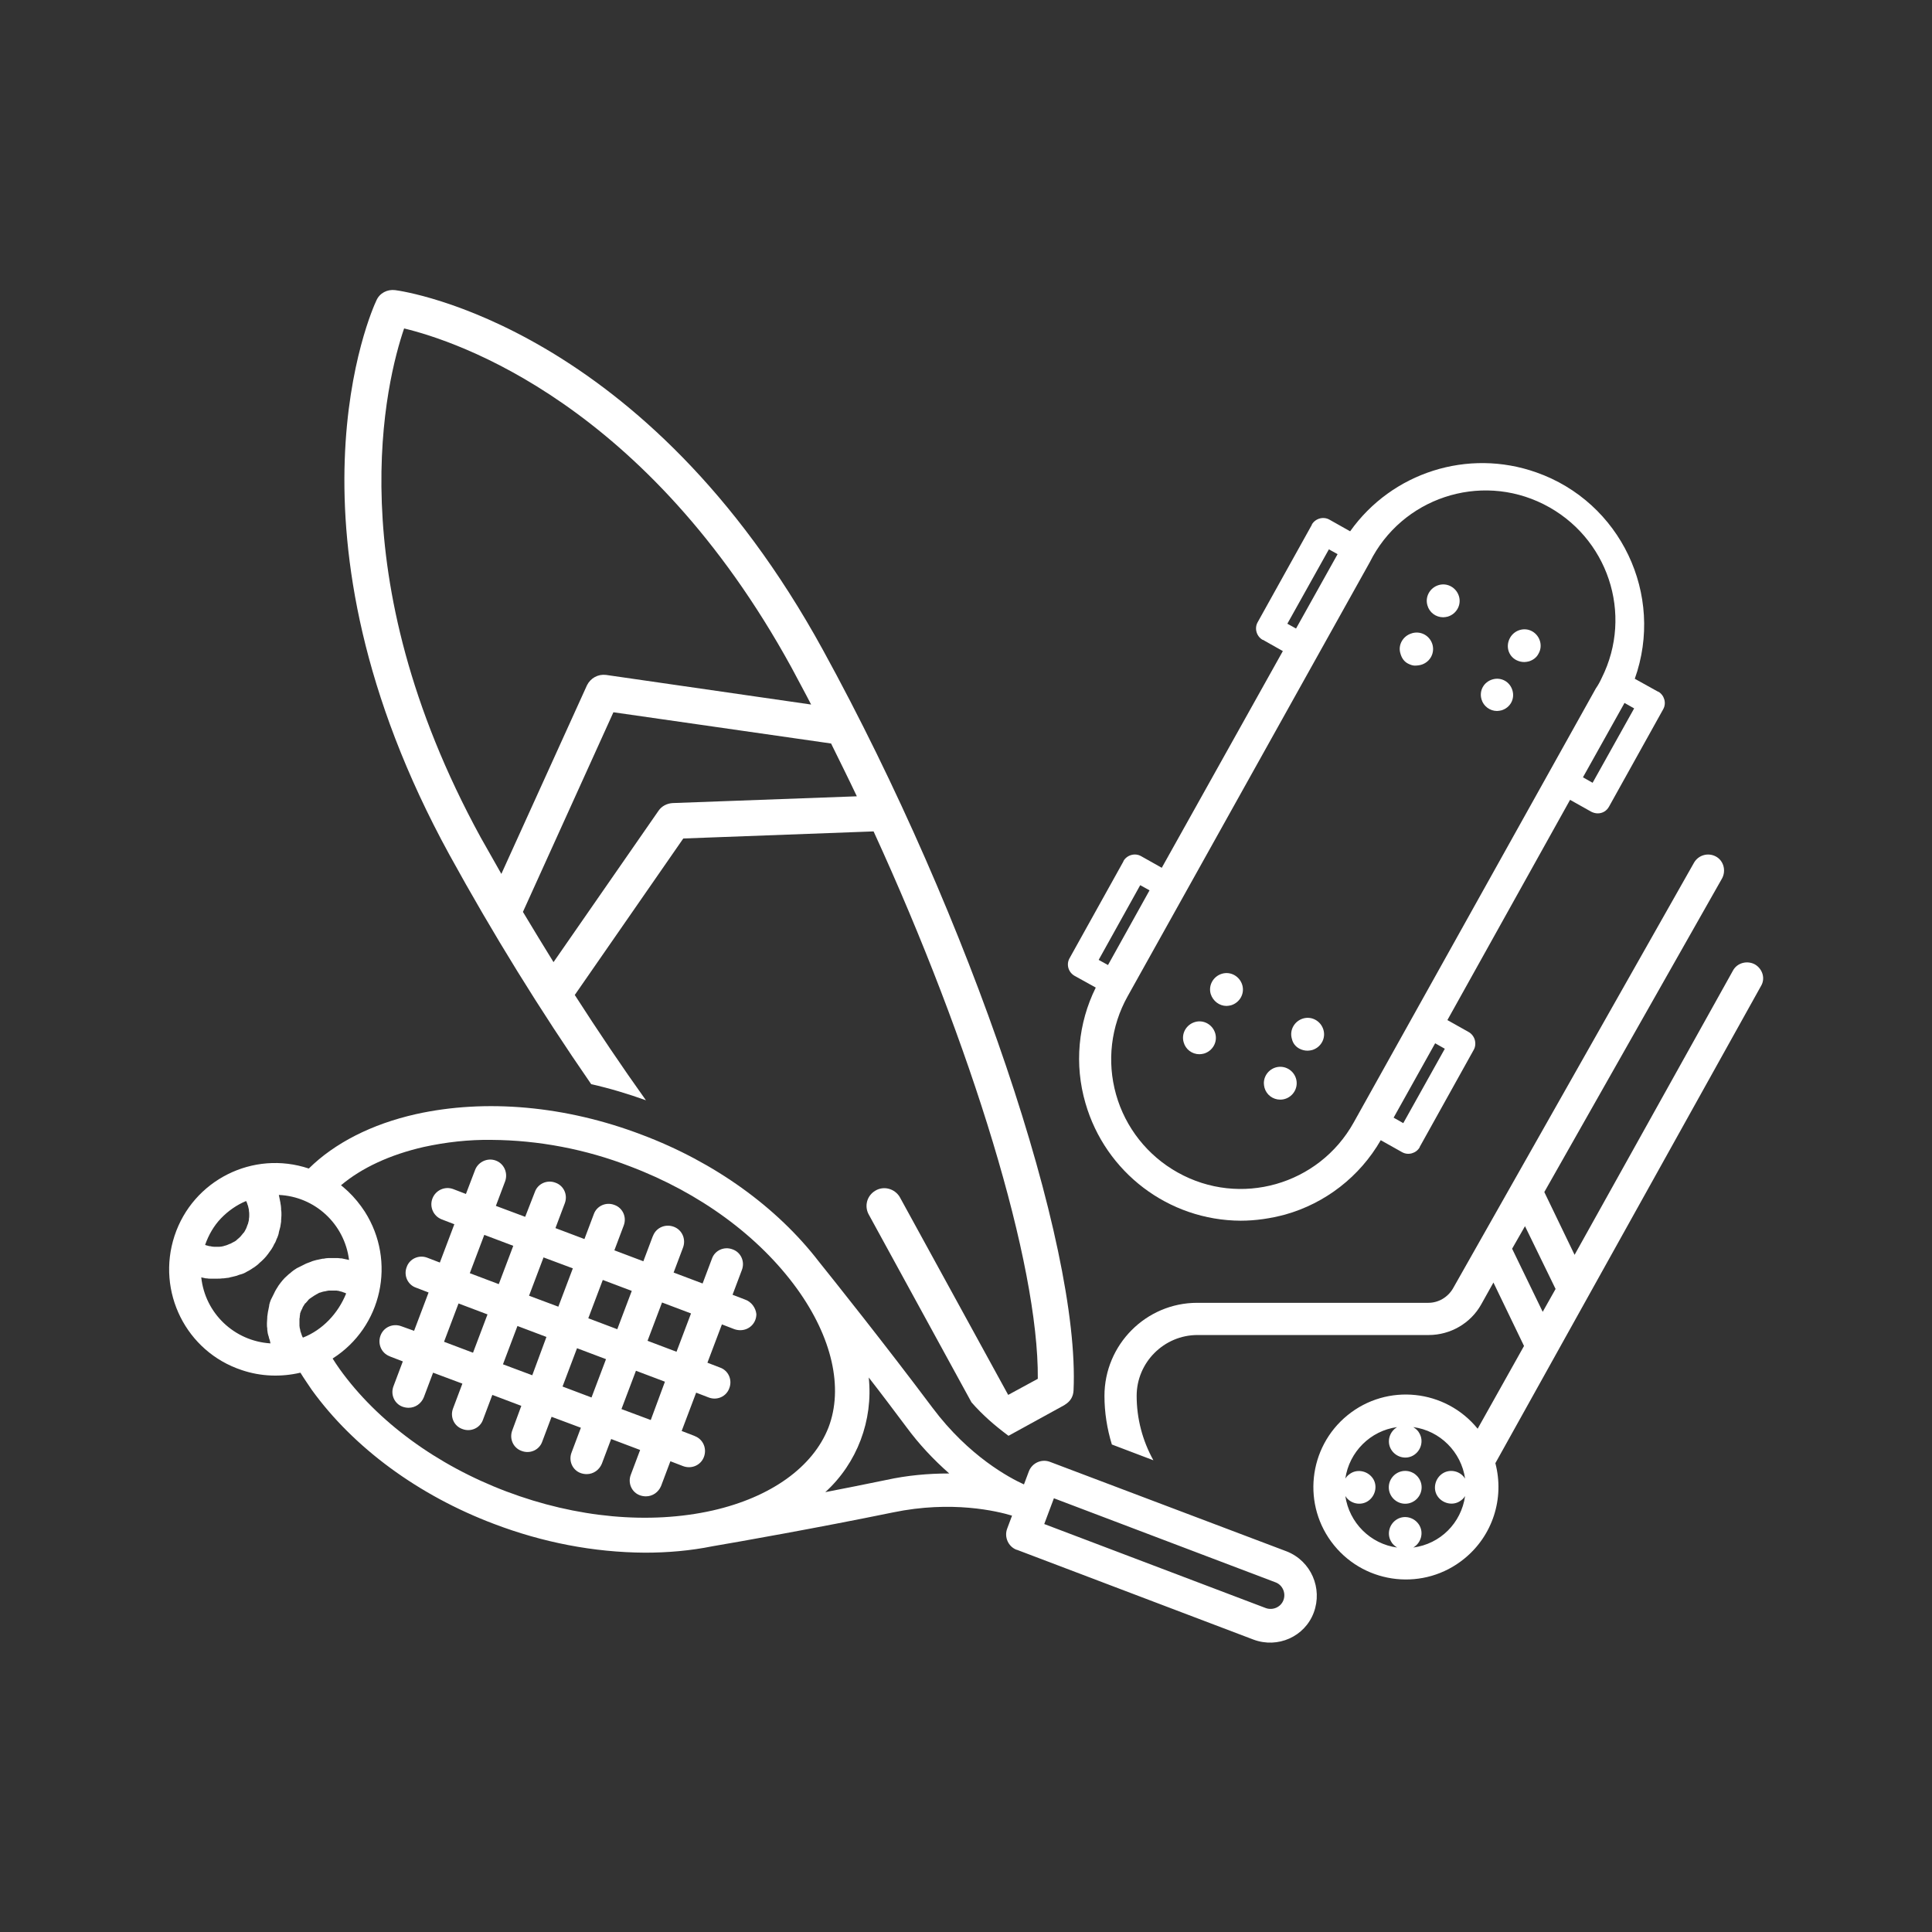 <svg xmlns="http://www.w3.org/2000/svg" xmlns:xlink="http://www.w3.org/1999/xlink" id="&#xEB;&#xCE;&#xD3;&#xC8;_1" x="0px" y="0px" viewBox="0 0 600 600" style="enable-background:new 0 0 600 600;" xml:space="preserve"><rect x="0" y="0" width="600" height="600" fill="#333333" stroke="none"/><style type="text/css">	.st0{fill:#FFFFFF;}</style><g>	<path class="st0" d="M333.8,303.1l6.5,3.6c-5.5,11.1-6.7,23.9-3.2,35.9l0,0c6.2,21.5,25.8,36.4,48.2,36.5c4.7,0,9.3-0.7,13.8-1.9   c12.5-3.5,23.2-11.8,29.7-23.1l6.6,3.7c1.9,1.1,4.4,0.4,5.5-1.5c0,0,0,0,0-0.1l16.8-30.2c0.5-0.9,0.6-2,0.3-3.1   c-0.3-1-1-1.9-1.9-2.4l-6.6-3.7l38.1-68.4l6.6,3.7c0.6,0.3,1.3,0.5,2,0.5c1.5,0,2.8-0.8,3.5-2.1l16.8-30.2c1.1-1.9,0.4-4.4-1.5-5.5   c0,0,0,0-0.1,0l-7.2-4c9.3-26.1-4.4-54.9-30.6-64.1c-21.2-7.5-44.8,0-57.8,18.3l-6.4-3.6c-1.9-1.1-4.4-0.4-5.5,1.5c0,0,0,0,0,0.1   l-16.8,30.2c-1.1,1.9-0.4,4.4,1.5,5.5c0,0,0,0,0.1,0l6.2,3.5l-37.6,67.3l-6.4-3.6c-1.9-1.1-4.4-0.4-5.5,1.5c0,0,0,0,0,0.1   l-16.8,30.2C331.1,299.6,331.8,302,333.8,303.1L333.8,303.1z M435.8,348.8l-3-1.7l12.9-23.1l3,1.7L435.8,348.8z M504.5,218.3l3,1.7   l-12.9,23.1l-3-1.7l12.8-22.9C504.4,218.5,504.4,218.4,504.5,218.3L504.5,218.3z M412.7,170.6l2.7,1.5l-12.9,23.1l-2.7-1.5   L412.7,170.6z M425.4,174.6c9.9-19.9,34.1-28,54-18s28,34.1,18,54c-0.5,1.1-1.1,2.2-1.8,3.2l-75.2,134.8   c-10.8,19.4-35.3,26.4-54.7,15.5c-9.3-5.2-16.2-13.9-19.1-24.2l0,0c-2.9-10.3-1.6-21.2,3.6-30.5L425.4,174.6z M354.1,274.9l2.9,1.6   l-12.9,23.2l-2.9-1.6L354.1,274.9z"></path>	<path class="st0" d="M448.2,191.7c0.5,0,0.9-0.1,1.4-0.2c2.7-0.8,4.3-3.6,3.5-6.3c-0.8-2.7-3.6-4.3-6.3-3.5s-4.3,3.6-3.5,6.3   C443.9,190.2,445.9,191.7,448.2,191.7z"></path>	<path class="st0" d="M470.9,205c0.8,0.4,1.6,0.6,2.5,0.6c0.5,0,0.9-0.1,1.4-0.2c1.3-0.4,2.4-1.2,3-2.4c1.4-2.4,0.5-5.5-1.9-6.9   c-2.4-1.4-5.5-0.5-6.9,1.9C467.5,200.6,468.4,203.7,470.9,205C470.9,205,470.9,205,470.9,205L470.9,205z"></path>	<path class="st0" d="M437.3,206.1c0.8,0.4,1.6,0.7,2.5,0.6c0.5,0,0.9-0.1,1.4-0.2c2.7-0.7,4.4-3.4,3.7-6.2   c-0.7-2.7-3.4-4.4-6.2-3.7c-0.1,0-0.2,0.1-0.3,0.1l0,0c-2.7,0.8-4.3,3.6-3.5,6.2c0,0,0,0,0,0C435.3,204.4,436.1,205.5,437.3,206.1z   "></path>	<path class="st0" d="M464.9,220.8c0.5,0,0.9-0.1,1.4-0.2c2.7-0.8,4.2-3.5,3.4-6.2c-0.8-2.7-3.5-4.2-6.2-3.4   c-2.7,0.8-4.2,3.5-3.4,6.2C460.7,219.3,462.7,220.8,464.9,220.8z"></path>	<path class="st0" d="M380.9,312.4c0.5,0,0.9-0.1,1.4-0.2c2.7-0.8,4.3-3.6,3.5-6.3c0,0,0,0,0,0c-0.8-2.7-3.6-4.3-6.3-3.5   c-2.7,0.8-4.3,3.6-3.5,6.3C376.7,310.9,378.7,312.4,380.9,312.4L380.9,312.4z"></path>	<path class="st0" d="M403.6,325.7c0.8,0.4,1.6,0.6,2.5,0.6c0.5,0,0.9-0.1,1.4-0.2c2.7-0.8,4.3-3.6,3.5-6.3c0,0,0,0,0,0   c-0.8-2.7-3.6-4.3-6.3-3.5c-2.7,0.8-4.3,3.6-3.5,6.3C401.5,324,402.4,325.1,403.6,325.7z"></path>	<path class="st0" d="M372.5,327.4c0.5,0,0.9-0.1,1.4-0.2c2.7-0.8,4.3-3.6,3.5-6.3c-0.8-2.7-3.6-4.3-6.3-3.5l0,0   c-2.7,0.8-4.3,3.6-3.5,6.3C368.2,325.9,370.2,327.4,372.5,327.4L372.5,327.4z"></path>	<path class="st0" d="M397.6,341.5c2.8,0,5.1-2.3,5.1-5.1c0-2.8-2.3-5.1-5.1-5.1c-2.8,0-5.1,2.3-5.1,5.1c0,0.5,0.1,0.9,0.2,1.4   C393.3,340,395.3,341.5,397.6,341.5z"></path>	<path class="st0" d="M183.6,336.7c5.8,1.3,11.4,3,17,5c-7.5-10.5-14.9-21.5-22.1-32.7l33.7-48.6l59.1-2.2   c30.5,66.5,51.3,134.3,51,170l-9.2,5l-33.7-61.5c-1.6-2.6-5-3.5-7.6-1.9c-2.5,1.5-3.4,4.6-2.1,7.2l32,58.5   c3.4,3.9,7.3,7.3,11.5,10.4l17.3-9.5c0.6-0.4,1.2-0.8,1.7-1.4c0.5-0.6,0.8-1.2,1-1.9c0.1-0.4,0.2-0.9,0.2-1.3   c2.1-45.4-32-146.4-77.8-229.9C200.6,101.5,125.9,90.5,122.7,90.1l0,0c-2.4-0.3-4.8,0.9-5.8,3.2c-1.4,2.9-32.4,71.7,22.7,172.2   C153,289.9,167.7,313.7,183.6,336.7z M258.1,230.9c2.7,5.5,5.4,10.9,8,16.4l-57.2,2.1c-1.7,0.1-3.4,0.9-4.4,2.4l-32.6,47   c-3.2-5.2-6.4-10.4-9.5-15.6l28.1-62L258.1,230.9z M125.5,102c16.2,3.9,75.3,23.2,120.3,105.3l0,0c2,3.8,4.1,7.6,6.1,11.5   l-63.7-9.2c-2.5-0.3-4.8,1-5.9,3.2l-26.6,58.6c-2.1-3.8-4.3-7.5-6.4-11.3C104.5,178.2,120.1,117.8,125.5,102z"></path>	<path class="st0" d="M231.4,403.6l-3.9-1.5l2.9-7.7c1-2.6-0.3-5.5-2.9-6.4c-2.6-1-5.5,0.3-6.4,2.9l-2.9,7.7l-9-3.4l2.9-7.7   c1-2.6-0.2-5.5-2.8-6.5s-5.5,0.2-6.5,2.8c0,0.1-0.1,0.1-0.1,0.2l-2.9,7.7l-9-3.4l2.9-7.7c1-2.6-0.3-5.5-2.9-6.4   c-2.6-1-5.5,0.3-6.4,2.9l-2.9,7.7l-9-3.4l2.9-7.7c1-2.6-0.3-5.5-2.9-6.4c-2.6-1-5.5,0.3-6.4,2.9l-3,7.7l-9.1-3.4l2.9-7.7   c0.9-2.6-0.4-5.5-3-6.4c-2.5-0.9-5.3,0.4-6.3,2.8l-2.9,7.6l-3.9-1.5c-2.6-1-5.5,0.3-6.5,2.9c-1,2.6,0.3,5.5,2.9,6.5l3.9,1.5   l-4.5,11.9l-3.9-1.5c-2.6-1-5.5,0.3-6.4,2.9c-1,2.6,0.3,5.5,2.9,6.4l3.9,1.5l-4.5,11.9l-3.9-1.4c-2.6-1-5.5,0.2-6.5,2.8   c-1,2.6,0.2,5.5,2.8,6.5c0.1,0,0.1,0.1,0.2,0.1l3.9,1.5l-2.9,7.7c-1,2.6,0.3,5.5,2.9,6.4c0.6,0.2,1.2,0.3,1.8,0.3   c2.1,0,3.9-1.3,4.7-3.2l2.9-7.7l9.1,3.4l-2.9,7.7c-1,2.6,0.3,5.5,2.9,6.4c2.6,1,5.5-0.3,6.4-2.9l2.9-7.7l9,3.4l-2.8,7.6   c-1,2.6,0.3,5.5,2.9,6.4c2.6,1,5.5-0.3,6.4-2.9l0,0l2.9-7.7l9.1,3.4l-2.9,7.7c-1,2.6,0.3,5.5,2.9,6.4c0.6,0.2,1.2,0.3,1.8,0.3   c2.1,0,3.9-1.3,4.7-3.2l2.9-7.7l9,3.4l-2.9,7.7c-1,2.6,0.3,5.5,2.9,6.4c0,0,0,0,0,0c0.6,0.2,1.2,0.3,1.8,0.3c2.1,0,3.9-1.3,4.7-3.2   l2.9-7.7l3.9,1.5c2.6,1,5.5-0.2,6.5-2.8s-0.2-5.5-2.8-6.5c-0.1,0-0.1-0.1-0.2-0.1l-3.9-1.5l4.5-11.9l3.9,1.5c2.6,1,5.5-0.3,6.4-2.9   c1-2.6-0.3-5.5-2.9-6.4l-3.9-1.5l4.5-11.9l3.9,1.5c0.6,0.2,1.2,0.3,1.8,0.3c2.8,0,5-2.2,5-5C234.7,406.2,233.4,404.3,231.4,403.6   L231.4,403.6z M146.9,420.1l-9-3.4l4.5-11.9l9,3.4L146.9,420.1z M145.9,395.4l4.5-11.9l9,3.4l-4.5,11.9L145.9,395.4z M165.3,427.1   l-9.1-3.4l4.5-11.9l9,3.4L165.3,427.1z M164.3,402.4l4.5-11.9l9.1,3.4l-4.5,11.9L164.3,402.4z M183.7,434l-9-3.4l4.5-11.9l9,3.4   L183.7,434z M182.7,409.4l4.5-11.9l9,3.4l-4.5,11.9L182.7,409.4z M202.1,441l-9.1-3.4l4.5-11.9l9,3.4L202.1,441z M210.1,419.8   l-9-3.4l4.5-11.9l9,3.4L210.1,419.8z"></path>	<path class="st0" d="M399.6,481.8L326.1,454c-2.6-1-5.6,0.3-6.6,3c0,0,0,0,0,0l-1.5,4c-4.4-2-17.1-8.7-28.4-23.8   c-14.6-19.5-30.8-39.8-35.3-45.4c-13-16.9-32.4-30.9-55-39.4c-23.6-9-48.5-11.2-70.1-6.4c-13.8,3.1-25.3,9-33.3,16.9   c-17.3-5.8-36,3.6-41.7,20.9s3.6,36,20.9,41.7c5.9,2,12.2,2.2,18.2,0.8c1.1,1.8,2.3,3.5,3.5,5.3c13,18,33.1,32.8,56.7,41.7   c15,5.7,30.8,8.8,46.8,8.9c7,0,14.1-0.6,21-2c7.7-1.3,32.6-5.7,56-10.5c18.3-3.8,32.4-0.4,37,1l-1.5,4c-1,2.6,0.3,5.6,2.9,6.6   c0,0,0,0,0.1,0l73.5,27.9c7.5,2.8,15.9-0.9,18.7-8.4S407.2,484.8,399.6,481.8L399.6,481.8z M68.6,378.4c2.2-2.3,4.9-4.2,7.8-5.4   l0.1,0.1c0.2,0.4,0.3,0.7,0.4,1.1l0.1,0.2c0.1,0.4,0.2,0.8,0.3,1.3c0,0.1,0,0.2,0,0.3c0.1,0.4,0.1,0.9,0.1,1.3l0,0   c0,0.4,0,0.9-0.1,1.3c0,0.1,0,0.2,0,0.3c-0.1,0.4-0.2,0.8-0.3,1.2l-0.1,0.2c-0.1,0.4-0.3,0.7-0.4,1.1l-0.1,0.2   c-0.2,0.4-0.4,0.8-0.6,1.1l-0.2,0.2c-0.3,0.4-0.6,0.7-0.9,1.1c-0.3,0.3-0.6,0.6-1,0.9l-0.2,0.2c-0.3,0.3-0.7,0.5-1.1,0.7l-0.2,0.1   c-0.3,0.2-0.7,0.4-1.1,0.5l-0.2,0.1c-0.4,0.2-0.8,0.3-1.2,0.4l-0.3,0.1c-0.4,0.1-0.9,0.2-1.3,0.2l0,0c-0.4,0-0.9,0-1.3,0h-0.3   c-0.4,0-0.9-0.1-1.3-0.2H65c-0.4-0.1-0.8-0.2-1.1-0.3l-0.2-0.1C64.8,383.5,66.4,380.7,68.6,378.4L68.6,378.4z M91.5,394.3l-0.3,0.2   c-0.4,0.3-0.8,0.6-1.1,0.9l-0.4,0.3c-0.4,0.4-0.9,0.8-1.3,1.2s-0.8,0.9-1.2,1.4c-0.1,0.1-0.2,0.3-0.3,0.4c-0.3,0.4-0.6,0.8-0.8,1.2   l-0.2,0.3c-0.3,0.5-0.6,1-0.8,1.5l-0.2,0.4c-0.2,0.4-0.4,0.8-0.6,1.2c-0.1,0.1-0.1,0.3-0.2,0.4c-0.2,0.5-0.4,1.1-0.5,1.6   c0,0.1,0,0.1,0,0.2c-0.1,0.5-0.2,1-0.3,1.5c0,0.1-0.1,0.3-0.1,0.5c-0.1,0.5-0.1,0.9-0.2,1.4v0.3c0,0.5-0.1,1.1-0.1,1.7   c0,0.1,0,0.3,0,0.4c0,0.4,0,0.9,0.1,1.3v0.4c0.1,0.5,0.1,1.1,0.3,1.6c0,0.1,0,0.2,0.1,0.3c0.1,0.5,0.2,0.9,0.4,1.4   c0,0.1,0.1,0.3,0.1,0.5l0.1,0.4c-11.2-0.7-20.3-9.3-21.5-20.5c0.5,0.1,0.9,0.2,1.4,0.3l0.3,0c0.4,0.1,0.8,0.1,1.2,0.1h0.5   c0.4,0,0.7,0,1.1,0h0.4c0.6,0,1.2,0,1.8-0.1h0.3c0.5-0.1,1-0.1,1.6-0.2l0.3-0.1c0.6-0.1,1.2-0.3,1.7-0.4l0.4-0.1   c0.5-0.2,1-0.4,1.5-0.5l0.3-0.1c0.6-0.2,1.1-0.5,1.6-0.8l0.4-0.2c0.5-0.3,1-0.6,1.4-0.9l0.2-0.1c0.5-0.4,1-0.7,1.4-1.1l0.3-0.3   c0.5-0.4,0.9-0.8,1.4-1.3s0.8-0.9,1.1-1.3c0.1-0.1,0.2-0.2,0.3-0.4c0.3-0.4,0.5-0.7,0.8-1.1c0.1-0.1,0.1-0.2,0.2-0.3   c0.3-0.5,0.6-1,0.8-1.5l0.2-0.3c0.2-0.4,0.4-0.8,0.5-1.2c0.1-0.1,0.1-0.3,0.2-0.4c0.2-0.5,0.4-1,0.5-1.6c0,0,0-0.1,0-0.1   c0.1-0.5,0.3-1,0.4-1.5c0-0.1,0.1-0.3,0.1-0.5c0.1-0.4,0.1-0.9,0.2-1.3c0-0.1,0-0.2,0-0.3c0-0.5,0.1-1.1,0.1-1.6V377   c0-0.4,0-0.9-0.1-1.3v-0.4c0-0.5-0.1-1.1-0.2-1.6v-0.1c-0.1-0.5-0.2-1-0.3-1.5l-0.1-0.5c0-0.1-0.1-0.3-0.1-0.5   c11.2,0.5,20.4,9,21.8,20.2l-0.4-0.1l-0.5-0.1c-0.5-0.1-0.9-0.2-1.4-0.3h-0.3c-0.5-0.1-1.1-0.1-1.6-0.1h-1.7h-0.4   c-0.6,0-1.1,0.1-1.6,0.2l-0.3,0c-0.5,0.1-0.9,0.2-1.4,0.3l-0.5,0.1c-0.5,0.1-1,0.3-1.4,0.4l-0.2,0.1c-0.5,0.2-1,0.4-1.6,0.6   l-0.4,0.2c-0.4,0.2-0.8,0.4-1.2,0.6l-0.4,0.2C92.4,393.7,91.9,394,91.5,394.3L91.5,394.3z M94.1,415.4L94.1,415.4   c0,0-0.1-0.1-0.1-0.1c-0.1-0.2-0.2-0.4-0.3-0.7l-0.1-0.3c-0.1-0.2-0.1-0.4-0.2-0.6s-0.1-0.2-0.1-0.3s-0.1-0.4-0.1-0.6l-0.1-0.3   c0-0.2-0.1-0.5-0.1-0.8c0,0,0-0.1,0-0.1c0-0.3,0-0.6,0-0.9v-0.2c0-0.2,0-0.4,0-0.6v-0.3c0-0.2,0.1-0.4,0.1-0.6s0-0.2,0-0.3   s0.1-0.4,0.1-0.6c0-0.1,0-0.1,0-0.2c0.1-0.3,0.2-0.6,0.3-0.8c0-0.1,0.1-0.1,0.1-0.2c0.1-0.2,0.2-0.4,0.3-0.6l0.1-0.3l0.3-0.5   l0.2-0.3c0.1-0.2,0.2-0.4,0.4-0.5s0.1-0.2,0.2-0.2c0.2-0.2,0.4-0.5,0.6-0.7c0.2-0.3,0.5-0.5,0.8-0.7l0.3-0.2   c0.2-0.1,0.4-0.3,0.6-0.4c0.1-0.1,0.2-0.1,0.3-0.2c0.2-0.1,0.4-0.2,0.5-0.3l0.4-0.2l0.5-0.3l0.4-0.1l0.6-0.2l0.4-0.1l0.6-0.1   l0.4-0.1l0.6-0.1h0.4h0.6h0.4c0.2,0,0.4,0,0.6,0h0.4c0.2,0,0.4,0.1,0.7,0.1l0.3,0.1c0.3,0.1,0.5,0.1,0.8,0.2l0.2,0.1   c0.3,0.1,0.7,0.2,1,0.4l0,0C105,407.9,100.2,413,94.1,415.4L94.1,415.4z M221.3,469.1c-19.6,4.4-42.3,2.3-64-5.9   s-40.1-21.7-51.8-38c-0.8-1.1-1.5-2.2-2.2-3.3c15.4-9.8,19.8-30.2,10-45.6c-1.5-2.3-3.2-4.4-5.2-6.3c-0.7-0.6-1.4-1.3-2.2-1.9   c6.4-5.4,15.2-9.5,25.7-11.9c6.9-1.5,13.9-2.3,21-2.2c14.7,0.1,29.3,2.9,43,8.2c21.7,8.2,40.1,21.7,51.9,38   c10.9,15.1,14.5,30.8,9.8,43.1C252.5,455.6,239.4,465,221.3,469.1L221.3,469.1z M275.3,459.6c-6.3,1.3-12.8,2.6-19,3.8   c9.9-9,14.9-22.3,13.5-35.6c3.9,5,7.8,10.2,11.7,15.4c3.9,5.3,8.4,10.1,13.3,14.4C288.2,457.6,281.7,458.2,275.3,459.6L275.3,459.6   z M398.6,496.9c-0.8,2.2-3.3,3.3-5.5,2.5l-68.8-26.1l3-8l68.8,26.1C398.3,492.2,399.4,494.7,398.6,496.9L398.6,496.9z"></path>	<path class="st0" d="M436.4,456.8c-2.8,0-5.1,2.3-5.1,5.1s2.3,5.1,5.1,5.1s5.1-2.3,5.1-5.1l0,0   C441.5,459.1,439.2,456.8,436.4,456.8z"></path>	<path class="st0" d="M545,299.5c-2.4-1.3-5.5-0.5-6.8,1.9l-49.2,88.3l-9.4-19.5l55.2-97.4c1.3-2.4,0.5-5.5-1.9-6.8   c-2.4-1.3-5.4-0.5-6.8,1.9l-74.9,132.3c-1.6,2.7-4.5,4.4-7.6,4.4h-71.8c-15.9,0-28.8,13-28.8,28.9c0,5.1,0.8,10.2,2.3,15.1   l12.9,4.9c-3.4-6.1-5.2-13-5.2-20c0-10.4,8.5-18.9,18.9-18.9h71.8c6.7,0,13-3.6,16.3-9.5l3.8-6.8l9.5,19.7l-14.4,25.7   c-10-12.3-28.1-14.2-40.4-4.2c-12.3,10-14.2,28.1-4.2,40.4s28.1,14.2,40.4,4.2c8.8-7.1,12.6-18.7,9.7-29.7l82.5-148.2   C548.3,303.9,547.4,300.9,545,299.5z M438.9,480.6c2.4-1.4,3.3-4.5,1.9-6.9s-4.5-3.3-6.9-1.9s-3.3,4.5-1.9,6.9   c0.4,0.8,1.1,1.4,1.9,1.9c-8.3-1.1-14.9-7.7-16.1-16c1.5,2.4,4.7,3.1,7,1.6s3.1-4.7,1.6-7s-4.7-3.1-7-1.6c-0.6,0.4-1.2,0.9-1.6,1.6   c1.2-8.3,7.8-14.9,16.1-16c-2.4,1.4-3.3,4.5-1.9,6.9s4.5,3.3,6.9,1.9s3.3-4.5,1.9-6.9c-0.4-0.8-1.1-1.4-1.9-1.9   c8.3,1.1,14.9,7.7,16.1,16c-1.5-2.4-4.7-3.1-7-1.6s-3.1,4.7-1.6,7s4.7,3.1,7,1.6c0.6-0.4,1.2-0.9,1.6-1.6   C453.8,473,447.3,479.5,438.9,480.6z M479.1,407.4l-9.5-19.6l4-7l9.5,19.5L479.1,407.4z"></path></g></svg>